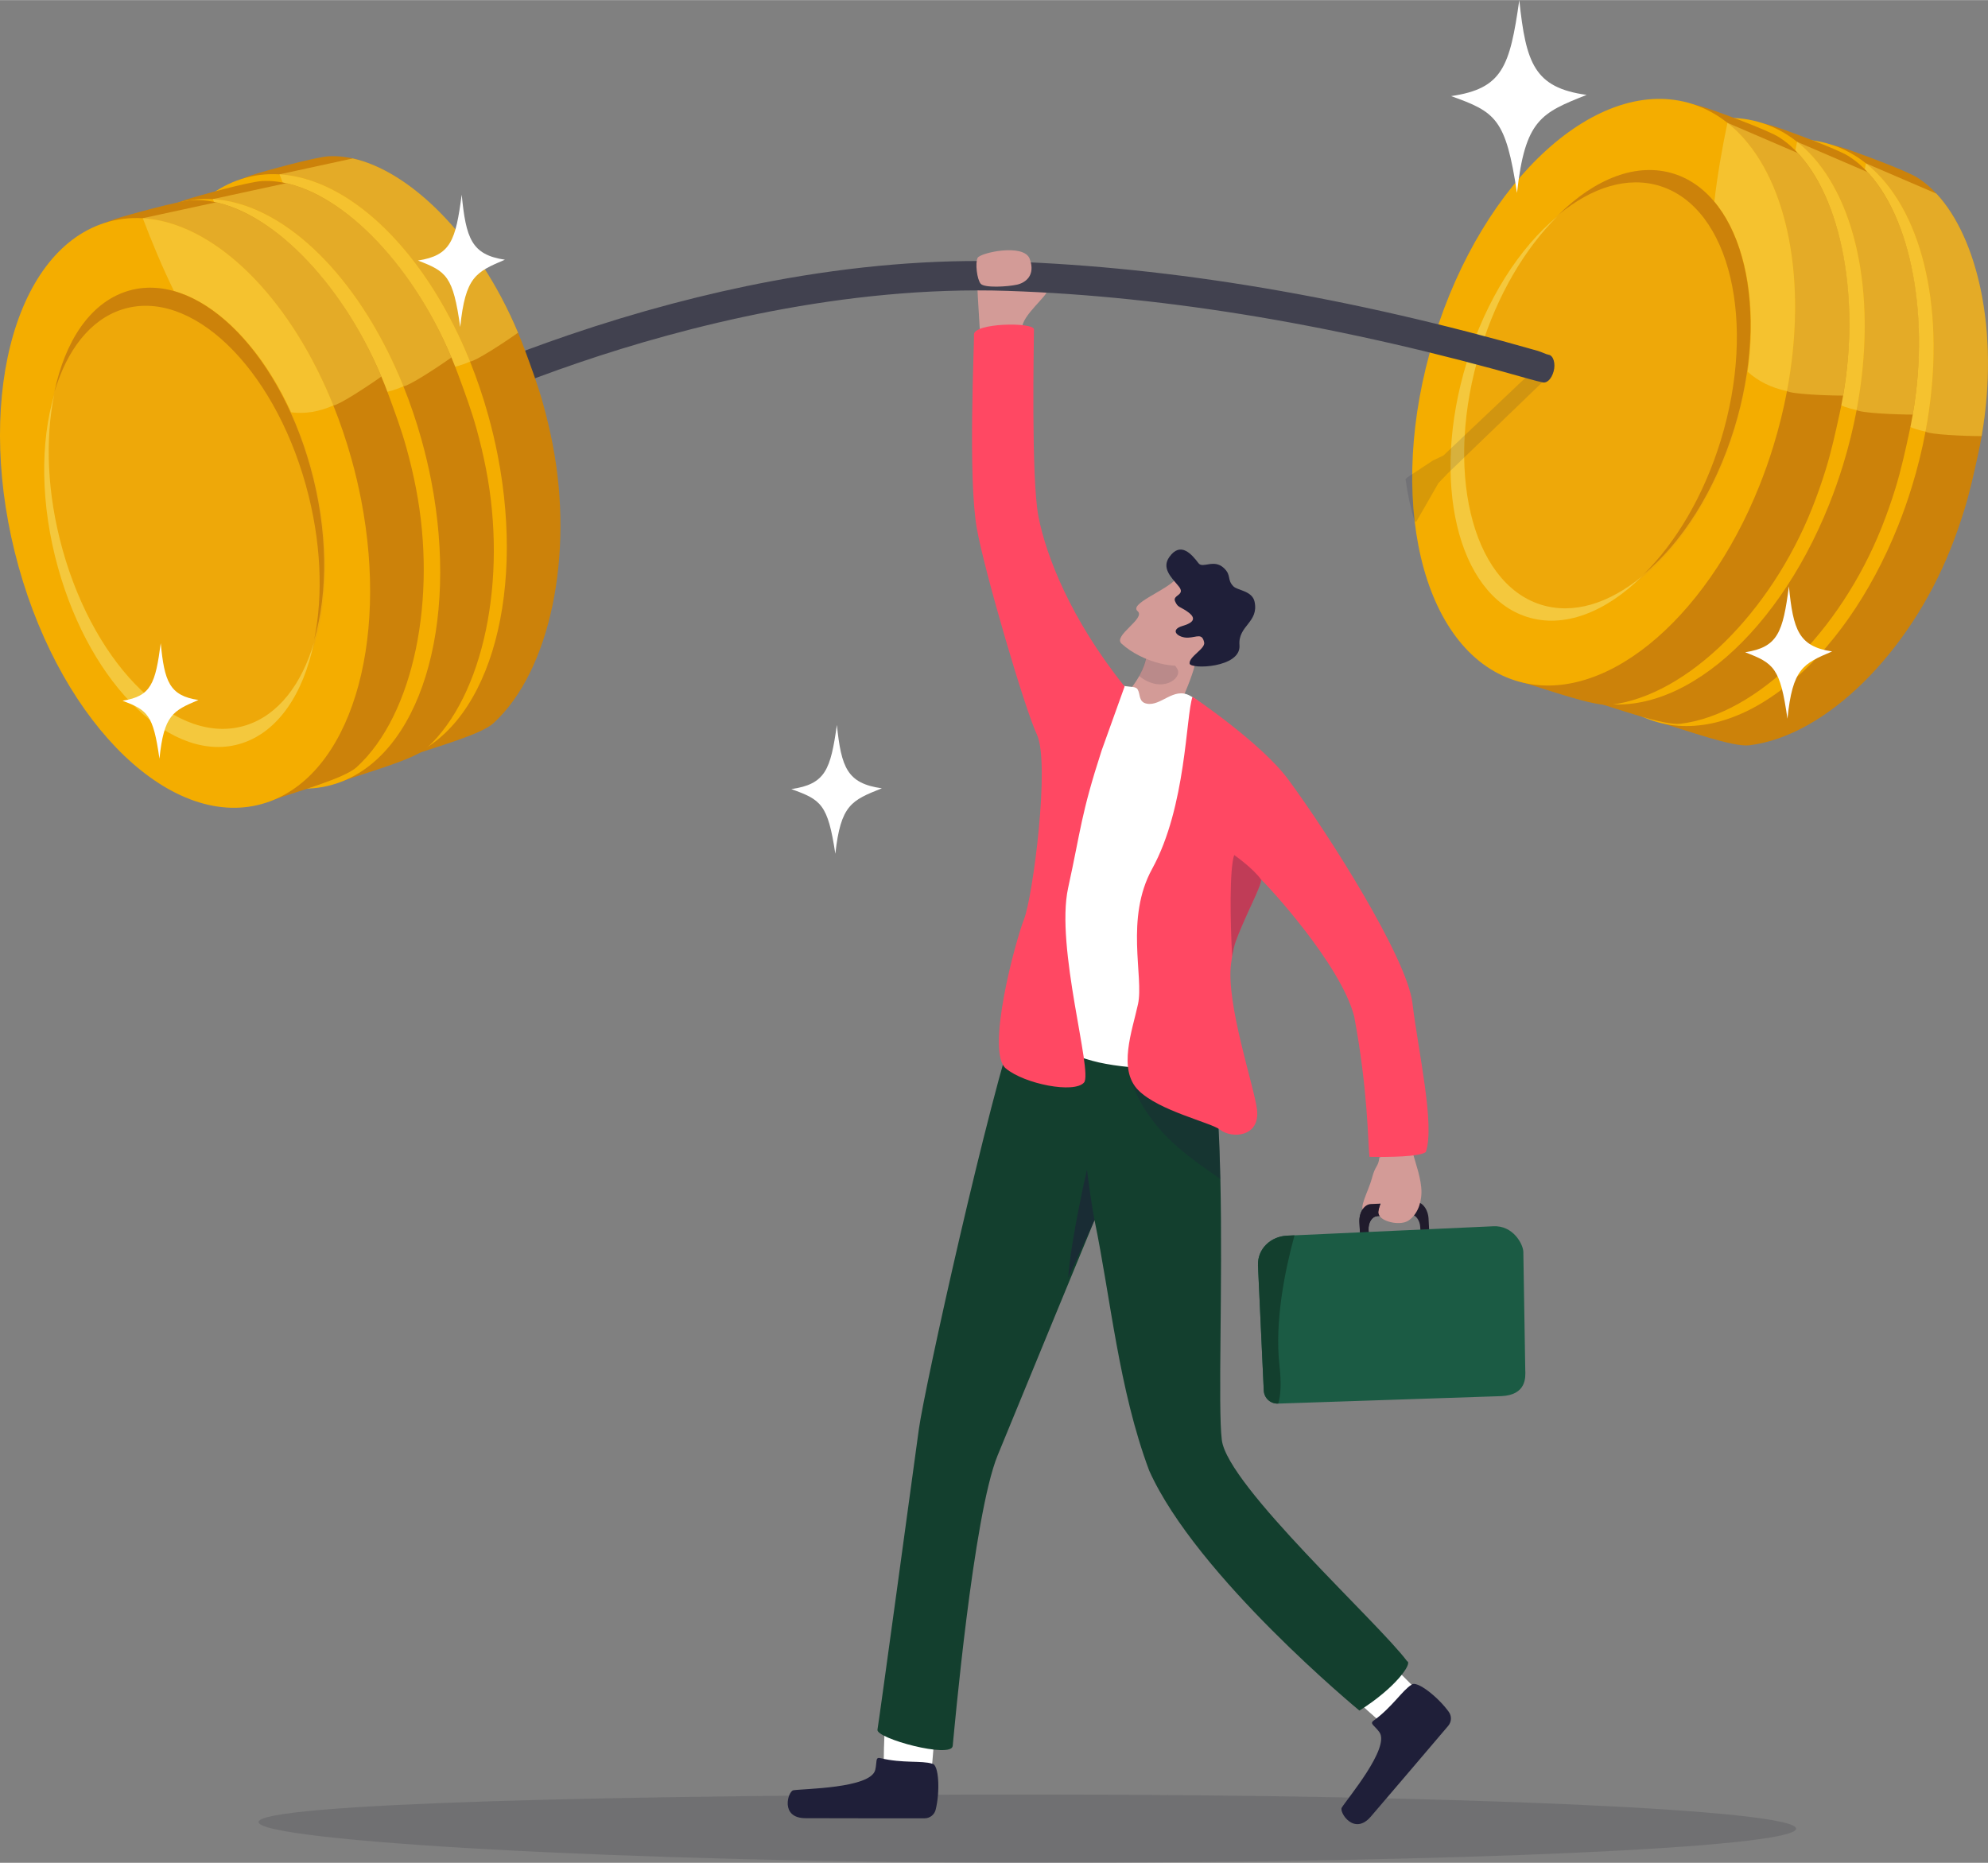 <?xml version="1.0" encoding="UTF-8"?>
<svg width="700px" height="656px" xmlns="http://www.w3.org/2000/svg" id="Layer_1" data-name="Layer 1" viewBox="0 0 1514.25 1418.89">
  <rect x="0" y="0" width="1514.25" height="1418.89" fill="#808080" stroke="none"/>
  <path d="M196.94,1387.88c0,14.35,276.31,31.02,594.69,31.02,318.37,0,576.47-11.63,576.47-25.99,0-14.35-258.09-25.99-576.47-25.99s-594.69,6.61-594.69,20.96Z" style="fill: #32323f; isolation: isolate; opacity: .2;"></path>
  <path d="M673.32,1345.47c-.75-14.67,2.01-51.64,2.01-51.64l38.83.37-4.64,55.48-26.43,16.5-9.77-20.71Z" style="fill: #fff;"></path>
  <path d="M670.56,1339.18c-4.06-.99-2.38,2.9-3.91,9.03-3.5,14.04-54.65,14.21-62.37,15.45-3.98.64-10.49,21.27,9.32,21.27,17.13,0,72,.2,90.75.08,3.92-.03,7.36-2.67,8.32-6.47,3.43-13.56,2.59-34.64-2.63-35.11-7.9-2.56-22.54-.14-39.48-4.26Z" style="fill: #1f1f39;"></path>
  <g>
    <path d="M1052.9,1312.53c-11.66-8.94-38.02-35-38.02-35l25.45-29.33,39.25,39.49-4.57,30.82-22.1-5.99Z" style="fill: #fff;"></path>
    <path d="M1046.33,1310.56c-3.39,2.45.66,3.69,4.34,8.84,8.42,11.77-24.59,50.83-28.66,57.51-2.1,3.45,9.4,21.78,22.24,6.69,11.1-13.05,46.82-54.7,58.88-69.05,2.52-3,2.73-7.33.46-10.53-8.1-11.4-24.7-24.43-28.44-20.75-7.07,4.35-14.72,17.08-28.83,27.3Z" style="fill: #1f1f39;"></path>
  </g>
  <path d="M1035.44,1302.95s-123.93-102.13-160.08-182.73c-23.25-62.03-29.43-131.89-41.67-190.87,0,0-55.22,133.73-73.84,179.32-18.62,45.58-33.15,211.43-34.18,221.23-1.03,9.81-58.55-5.68-57.31-12.39,1.24-6.71,27.11-196.45,31.49-228.63,4.38-32.18,53.77-254.39,75.68-316.06l24.26,6.22s122.1,17.45,123.42,26.22c.65,4.32,1.23,8.88,1.77,13.63.02.15.04.31.06.46,2.55,22.83,3.88,50.17,4.51,78.73,1.86,82.11-1.97,174.34,1.12,198.85,4.38,34.85,119.19,138.92,141.11,168.42,4.38,1.34-8.57,20.18-36.33,37.61Z" style="fill: #133f2e;"></path>
  <g>
    <path d="M855.4,562.61l33.88-1.28c3.86-14.5,20.81-46.48,21.7-60.09.99-14.93-.48-14.47-.48-14.47l-25.19,7.84-11.85,3.69s-.19,6.1-4.99,15.25c-3.36,6.4-8.97,14.3-18.34,22.65-7.02,6.25,5.27,26.4,5.27,26.4Z" style="fill: #d39b97;"></path>
    <path d="M873.47,498.3s-.94,7.48-5.74,16.63c17.47,13.8,32.77,1.62,29.17-5.18-2.25-4.25-11.58-15.14-11.58-15.14l-11.85,3.69Z" style="fill: #1f1f39; opacity: .14;"></path>
    <g>
      <path d="M894.92,441.83c-8.95,8.82-34.84,18.16-28.4,23.65,6.44,5.49-18.93,18.61-12.29,24.69,16.08,14.75,44.11,20.62,53.12,14.48,9-6.14,27.01-29.44,27.01-29.44l-39.43-33.39Z" style="fill: #d39b97;"></path>
      <path d="M904.13,465.58c-5.74-3.87-6.96-2.77-9.1-7.68s8.51-4.52,2.66-11.5c-5.85-6.98-12.98-13.82-6.99-22.23,8.67-12.17,17.16-1.82,22.22,4.79,3.26,4.26,11.67-3.54,19.3,3.66,5.99,5.64,2.13,8.66,7.25,13.93,3.09,3.18,14.39,3.29,16.16,11.82,3.28,15.82-12.74,18.07-11.53,32.99,1.41,17.41-37.51,18.56-37.98,13.99-.54-5.34,12.12-11.26,11.08-16.09-1.57-7.28-5.43-3.93-12.26-3.61-7.3.33-14.94-5.83-3.86-9.06s8.24-7.5,3.04-11Z" style="fill: #1f1f39;"></path>
    </g>
  </g>
  <path d="M813.6,973.27c11.56-25.39,20.09-43.92,20.09-43.92-3.33-17.73-5.75-38.52-5.75-38.52,0,0-12.06,52.13-14.34,82.44Z" style="fill: #1f1f39; opacity: .57;"></path>
  <g>
    <path d="M1088.13,928.32l1.06,20.5c0,.1-.07.18-.17.19l-6.29.33c-.1,0-.18-.07-.19-.17l-.75-14.44c-.29-5.53-3.67-9.84-7.57-9.64l-25.26,1.31c-3.9.2-6.82,4.85-6.53,10.37l.75,14.44c0,.1-.07.18-.17.19l-6.29.33c-.1,0-.18-.07-.19-.17l-1.06-20.5c-.38-7.39,3.53-13.6,8.74-13.87l33.79-1.75c5.21-.27,9.74,5.51,10.13,12.89Z" style="fill: #201b2c;"></path>
    <path d="M1050.82,881.46c-.07.02-.13.08-.14.16-.93,7.58-3.01,5.6-5.61,15.53-2.61,9.99-10.88,23.95-5.72,25.43,5.17,1.48,9.06-4.57,11.56-5.81,2.5-1.24-3.16,4.68-.04,9.45,3.11,4.77,16.08,7.36,21.9,3.5,5.82-3.86,9.8-11.58,9.95-21.52.15-9.94-4.87-23.35-5.91-27.69-1-4.16-24.08.56-25.98.96Z" style="fill: #d39b97;"></path>
    <path d="M1051.03,916.83c.12,0,.21.11.18.22l-2.25,9.26h0c-3.9.2-6.82,4.85-6.54,10.37l.75,14.44c0,.1-.07.18-.17.19l-6.28.32c-.1,0-.18-.07-.19-.17l-1.07-20.5c-.38-7.38,3.53-13.6,8.74-13.87l6.82-.28Z" style="fill: #201b2c;"></path>
    <g>
      <path d="M958.21,964.03l4.4,95.15c.27,5.75,5.14,10.19,10.89,9.93h.13s169.99-5.69,169.99-5.69c19.17-.89,18.42-14.42,18.16-20.06l-1.47-90.04c-.26-5.65-7.77-20.2-23.1-19.28l-151.18,6.9-5.67.25c-12.49.58-22.74,10.07-22.15,22.85Z" style="fill: #1b5b44;"></path>
      <path d="M958.21,964.03l4.4,95.15c.27,5.75,5.14,10.19,10.89,9.93h0c.08,0,.14-.05.17-.13,1.68-5.73,2.5-14.67.92-28.61-3.82-33.82,4.12-72.71,11.38-99.21.03-.12-.06-.23-.18-.22l-5.43.24c-12.49.58-22.74,10.07-22.15,22.85Z" style="fill: #133f2e;"></path>
    </g>
  </g>
  <path d="M778.02,279.53c.07-.02,1.45-16.18.54-29.22-.7-9.98,20.47-25.59,19.2-29.72-1.58-5.14-17.02-5.95-19.42-4.54-2.41,1.41.64-12.25-2.75-16.82-4.87-6.56-24.34-6.77-28.36,0-3.57,6.01-2.94,16.79-2.42,26.72.52,9.92,1.89,31.79,2.74,42.8.33,4.27,28.61,11.31,30.47,10.79Z" style="fill: #d39b97;"></path>
  <path d="M929.55,898.08c-18.02-13.1-56.58-35.57-69.01-78.64l64.44-.54c.02.15.04.31.06.46,2.55,22.83,3.88,50.17,4.51,78.73Z" style="fill: #1f1f39; opacity: .28;"></path>
  <path d="M906.16,529.76c-12.25-6.57-21.81,8.2-32.54,6.2-6.51-1.21-4.87-6.95-7.04-10.83-1.34-2.38-5.17-1.81-10.37-2.67-13.64-2.26-80.69,261.12-80.69,261.12,0,0,34.43,19.64,61.63,25.68,27.2,6.05,72.9,6.86,74.2-2.85,1.3-9.71,16.66-256.71,16.66-256.71,0,0-9.6-13.39-21.85-19.95Z" style="fill: #fff;"></path>
  <path d="M1086.04,877.44s-.04.07-.07.1c-4.99,3.61-27.99,3.86-42.7,3.59-.09,0-.16-.06-.17-.15-1.25-11.39-1.07-50.48-11.64-106.91-10.33-39.61-65.63-99.32-70.74-104.1,0,.06,0,.12,0,.2-.05.56-.18,1.26-.43,2.08v.06c-.06.18-.11.37-.18.56v.05s-.02.02-.02.02c-.09.27-.18.55-.29.85-.13.38-.28.79-.44,1.22-.77,2.07-1.84,4.58-3.1,7.41-.25.55-.51,1.13-.77,1.71-3.03,6.7-6.91,14.91-10.42,23.27-.33.81-.67,1.61-1,2.42-.5,1.21-.98,2.42-1.45,3.63-.48,1.21-.94,2.41-1.37,3.61-.02.06-.04.11-.06.17-1,2.74-1.88,6.56-2.66,11.16-.29,1.68-.55,3.46-.81,5.34-4.18,30.36,17.89,94.6,19.76,111.58,2.32,20.96-19.4,22.02-27.96,15.26-7.04-5.56-46.87-14.41-62.52-30.23-15.66-15.82-4.63-45.09-.18-65.55,4.52-20.71-10.05-65.24,10.78-103.07,26.08-47.38,25.59-116.7,30.75-131.07,0,0,52.21,35.03,72.91,63.06,31.16,42.2,90.46,135.85,94.58,170.32,4.41,36.77,17.28,92.83,10.21,113.43Z" style="fill: #ff4863;"></path>
  <path d="M960.72,670.16l-.61,2.7v.05s-.02.02-.02.02c-.09.27-.18.55-.29.85-.13.38-.28.79-.44,1.22-.77,2.07-1.84,4.58-3.1,7.41-.25.55-.51,1.13-.77,1.71-3.03,6.7-6.91,14.91-10.42,23.27-.33.81-.67,1.61-1,2.42-.5,1.21-.98,2.42-1.45,3.63-.48,1.21-.95,2.41-1.38,3.61-.02.06-.04.11-.05.17-1,2.74-1.88,6.56-2.66,11.16-1.51-26-2.08-66.85,1.55-77.15,0,0,14.74,10.3,20.66,18.94Z" style="fill: #1f1f39; opacity: .28;"></path>
  <path d="M856.6,522.87c-41.44-51.73-59.79-99.83-65.56-129.18-5.77-29.35-3.49-133.08-3.49-142.84,0-5.71-46.34-5.08-45.71,4.13.42,6.13-4.76,108.24,2.22,147.6,5.79,32.65,36.54,137.55,45.71,156.8,10.25,21.54-3.05,123.58-9.73,140.6-6.68,17.03-29.35,100.94-13.94,113.79,14.3,11.93,52.17,19.32,59.6,10.76,6.89-7.94-21.99-103.2-12.1-148.31,9.89-45.11,9.63-55.59,25.51-104.64" style="fill: #ff4863;"></path>
  <path d="M777.63,225.31c5.48-9.52,1.55-6.83,2.3-12.54.53-4.02,2.57-5.38,6.98-1.8,4.21,3.41,3.76,5.74,3.17,8.15-.76,3.15-3.02,7.67-3.02,7.67l-9.44-1.48Z" style="fill: #d39b97;"></path>
  <path d="M602.74,601.02c26.13-3.82,29.86-14.81,34.71-48.86,3.39,32.31,7.71,44.56,34.27,48.25-23.17,9.21-31.32,12.56-35.45,49.9-5.71-37.82-10.8-41.17-33.53-49.29Z" style="fill: #fff;"></path>
  <g>
    <g>
      <g>
        <path d="M1265.48,550.67c19.13,5.52,54.46,18.52,67,16.98,58.66-7.21,121.71-70.64,153.15-149.35,3.86-9.66,7.39-19.64,10.56-29.93,4.36-14.15,7.43-28.33,10.45-42.12,1.03-4.71,1.95-9.42,2.76-14.11,13.88-80.17-3.43-157.47-39.68-189.88-3-2.69-6.13-5.07-9.39-7.11-8.79-5.52-47.11-19.59-56.84-22.7-71.36-22.79-149.07,65.99-186.39,187.25-37.32,121.26-13.2,233.22,48.39,250.99Z" style="fill: #cc820a;"></path>
        <path d="M1421.29,124.34s40.65,201.34,45.36,204.35c3.54,2.26,29.45,3.43,42.74,3.44,13.88-80.17-3.32-151.39-34.43-184.72l-53.67-23.07Z" style="fill: #f4c83d; opacity: .58;"></path>
        <path d="M1197.81,288.28c-37.32,121.26-9.73,238.04,61.63,260.83,65.3,20.86,144.62-44.23,186.22-148.36,3.86-9.65,7.39-19.64,10.56-29.93,4.35-14.15,7.83-28.24,10.44-42.12,15.6-82.64,1.08-158.09-36.48-196.34-2.83-2.88-5.79-5.56-8.88-8.01-8.05-6.38-16.97-11.25-26.71-14.36-71.36-22.79-159.45,57.04-196.77,178.29Z" style="fill: #f4ad00;"></path>
        <path d="M1421.29,124.34c-3.9,18.69-7.61,39.32-9.97,60.1,23.21,27.58,32.86,75.85,25.34,129.51,7.89,7.11,17.76,12.21,29.98,14.74,15.6-82.64,1.08-158.09-36.48-196.34-2.83-2.88-5.79-5.56-8.88-8.01Z" style="fill: #f4c83d; opacity: .78;"></path>
        <ellipse cx="1330.09" cy="327.48" rx="171.85" ry="101.45" transform="translate(632.52 1506.37) rotate(-73.22)" style="fill: #d39333; opacity: .19;"></ellipse>
        <path d="M1292.85,194.19c25.12-20.78,52.63-29.52,77.43-21.6,53.07,16.95,73.59,103.79,45.83,193.97-12.97,42.14-34.19,77.56-58.53,101.6,28.62-23.67,54.12-62.96,68.9-111,27.75-90.18,7.23-177.02-45.83-193.97-28.27-9.03-60.06,3.6-87.81,31Z" style="fill: #cc820a;"></path>
        <path d="M1222.74,306.73c-27.75,90.18-7.24,177.02,45.83,193.97,28.27,9.03,60.06-3.6,87.81-31-25.12,20.78-52.63,29.52-77.43,21.6-53.07-16.95-73.58-103.79-45.83-193.97,12.97-42.15,34.19-77.56,58.53-101.6-28.62,23.67-54.12,62.96-68.9,111Z" style="fill: #f4c83d;"></path>
        <g>
          <g>
            <path d="M1262.13,358.22c-3.77,13.06-5.14,25.83-4.1,38.3,1.03,12.49,4.58,23.7,10.66,33.6,6.07,9.92,14.43,17.63,25.09,23.15,12.77,6.61,24.47,8.06,35.1,4.28,7.56-2.73,14.57-7.99,21.04-15.76,6.46-7.76,11.01-16.21,13.64-25.33,1.53-5.3,1.74-10.41.62-15.34-1.12-4.91-3.39-8.26-6.8-10.02-2.77-1.43-5.53-1.18-8.3.78-2.77,1.96-5.65,5.48-8.68,10.57-3.63,6.03-7.07,10.83-10.31,14.47-3.25,3.62-7.03,6.03-11.37,7.23-4.34,1.21-9.34.34-14.98-2.6-7.77-4.02-13.21-10.31-16.33-18.85-3.12-8.55-3.37-17.33-.77-26.37,2.07-7.16,5.05-12.32,8.96-15.41,3.92-3.11,8.28-4.77,13.11-4.97,4.83-.2,11.1.16,18.8,1.1,10.35,1.19,19.36.97,27.03-.65,7.66-1.61,14.55-5.66,20.66-12.14,6.1-6.49,10.95-15.95,14.55-28.42,3.43-11.88,4.53-23.43,3.3-34.67-1.23-11.24-4.8-21.22-10.73-30.01-5.93-8.76-13.87-15.71-23.82-20.87-7.95-4.11-15.29-6.02-22.04-5.73-6.75.29-12.81,2.16-18.22,5.63-5.4,3.46-9.85,7.73-13.34,12.81-3.49,5.07-6.07,10.46-7.71,16.15-1.5,5.2-1.74,10.45-.74,15.77,1.01,5.32,3.15,8.83,6.46,10.53,3.01,1.55,5.63,1.49,7.93-.21,2.28-1.69,5.16-4.91,8.62-9.66,4.71-6.93,9.36-11.81,13.97-14.69,4.61-2.85,10.57-2.39,17.87,1.39,6.77,3.51,11.51,8.81,14.23,15.91,2.71,7.1,3.07,14.15,1.07,21.1-1.25,4.32-3.03,7.69-5.35,10.09-2.32,2.42-5.04,4.1-8.17,5.08-3.13.98-6.13,1.46-9.04,1.41-2.89-.04-7.62-.33-14.15-.89-8.12-.93-15.64-1.21-22.54-.84-6.91.39-13.14,1.94-18.72,4.7-5.56,2.75-10.59,7.28-15.08,13.59-4.48,6.32-8.3,14.92-11.44,25.81Z" style="fill: #cc820a;"></path>
            <path d="M1280.47,476.45l13.83,7.16c2.41,1.25,5.31-1,6.47-5.02l77.2-267.58c1.16-4.02.14-8.3-2.27-9.55l-13.83-7.16c-2.41-1.25-5.31,1-6.47,5.02l-77.2,267.58c-1.16,4.05-.14,8.33,2.27,9.55Z" style="fill: #cc820a;"></path>
          </g>
          <g>
            <path d="M1270.27,350.36c-3.77,13.06-5.14,25.83-4.1,38.3,1.03,12.49,4.58,23.7,10.66,33.6,6.07,9.92,14.43,17.63,25.09,23.15,12.77,6.61,24.47,8.06,35.1,4.28,7.56-2.73,14.57-7.99,21.04-15.76,6.46-7.76,11.01-16.21,13.64-25.33,1.53-5.3,1.74-10.41.62-15.34-1.12-4.91-3.39-8.26-6.8-10.02-2.77-1.43-5.53-1.18-8.3.78-2.77,1.96-5.65,5.48-8.68,10.57-3.63,6.03-7.07,10.83-10.31,14.47-3.25,3.62-7.03,6.03-11.37,7.23-4.34,1.21-9.34.34-14.98-2.6-7.77-4.02-13.21-10.31-16.33-18.85-3.12-8.55-3.37-17.33-.77-26.37,2.07-7.16,5.05-12.32,8.96-15.41,3.92-3.11,8.28-4.77,13.11-4.97,4.83-.2,11.1.16,18.8,1.1,10.35,1.19,19.36.97,27.03-.65,7.66-1.61,14.55-5.66,20.66-12.14,6.1-6.49,10.95-15.95,14.55-28.42,3.43-11.88,4.53-23.43,3.3-34.67-1.23-11.24-4.8-21.22-10.73-30.01-5.93-8.76-13.87-15.71-23.82-20.87-7.95-4.11-15.29-6.02-22.04-5.73-6.75.29-12.81,2.16-18.22,5.63-5.4,3.46-9.85,7.73-13.34,12.81-3.49,5.07-6.07,10.46-7.71,16.15-1.5,5.2-1.74,10.45-.74,15.77,1.01,5.32,3.15,8.83,6.46,10.53,3.01,1.55,5.63,1.49,7.93-.21,2.28-1.69,5.16-4.91,8.62-9.66,4.71-6.93,9.36-11.81,13.97-14.69,4.61-2.85,10.57-2.39,17.87,1.39,6.77,3.51,11.51,8.81,14.23,15.91,2.71,7.1,3.07,14.15,1.07,21.1-1.25,4.32-3.03,7.69-5.35,10.09-2.32,2.42-5.04,4.1-8.17,5.08-3.13.98-6.13,1.46-9.04,1.41-2.89-.04-7.62-.33-14.15-.89-8.12-.93-15.64-1.21-22.54-.84-6.91.39-13.14,1.94-18.72,4.7-5.56,2.75-10.59,7.28-15.08,13.59-4.48,6.32-8.3,14.92-11.44,25.81Z" style="fill: #f4c83d;"></path>
            <path d="M1288.6,468.59l13.83,7.16c2.41,1.25,5.31-1,6.47-5.02l77.2-267.58c1.16-4.02.14-8.3-2.27-9.55l-13.83-7.16c-2.41-1.25-5.31,1-6.47,5.02l-77.2,267.58c-1.16,4.05-.14,8.33,2.27,9.55Z" style="fill: #f4c83d;"></path>
          </g>
        </g>
      </g>
      <g>
        <path d="M1213.01,534.26c19.13,5.52,54.46,18.52,67,16.98,58.66-7.21,121.71-70.64,153.15-149.35,3.86-9.66,7.39-19.64,10.56-29.93,4.36-14.15,7.43-28.33,10.45-42.12,1.03-4.71,1.95-9.42,2.76-14.11,13.88-80.17-3.43-157.47-39.68-189.88-3-2.69-6.13-5.07-9.39-7.11-8.79-5.52-47.11-19.59-56.84-22.7-71.36-22.79-149.07,65.99-186.39,187.25-37.32,121.26-13.2,233.22,48.39,250.99Z" style="fill: #cc820a;"></path>
        <path d="M1368.82,107.93s40.65,201.34,45.36,204.35c3.54,2.26,29.45,3.43,42.74,3.44,13.88-80.17-3.32-151.39-34.43-184.72l-53.67-23.07Z" style="fill: #f4c83d; opacity: .58;"></path>
        <path d="M1145.34,271.87c-37.32,121.26-9.73,238.04,61.63,260.83,65.3,20.86,144.62-44.23,186.22-148.36,3.86-9.65,7.39-19.64,10.56-29.93,4.35-14.15,7.83-28.24,10.44-42.12,15.6-82.64,1.08-158.09-36.48-196.34-2.83-2.88-5.79-5.56-8.88-8.01-8.05-6.38-16.97-11.25-26.71-14.36-71.36-22.79-159.45,57.04-196.77,178.29Z" style="fill: #f4ad00;"></path>
        <path d="M1368.82,107.93c-3.9,18.69-7.61,39.32-9.97,60.1,23.21,27.58,32.86,75.85,25.34,129.51,7.89,7.11,17.76,12.21,29.98,14.74,15.6-82.64,1.08-158.09-36.48-196.34-2.83-2.88-5.79-5.56-8.88-8.01Z" style="fill: #f4c83d; opacity: .78;"></path>
        <ellipse cx="1277.62" cy="311.07" rx="171.85" ry="101.45" transform="translate(610.91 1444.46) rotate(-73.22)" style="fill: #d39333; opacity: .19;"></ellipse>
        <path d="M1240.38,177.78c25.12-20.78,52.63-29.52,77.43-21.6,53.07,16.95,73.59,103.79,45.83,193.97-12.97,42.14-34.19,77.56-58.53,101.6,28.62-23.67,54.12-62.96,68.9-111,27.75-90.18,7.23-177.02-45.83-193.97-28.27-9.03-60.06,3.6-87.81,31Z" style="fill: #cc820a;"></path>
        <path d="M1170.27,290.32c-27.75,90.18-7.24,177.02,45.83,193.97,28.27,9.03,60.06-3.6,87.81-31-25.12,20.78-52.63,29.52-77.43,21.6-53.07-16.95-73.58-103.79-45.83-193.97,12.97-42.15,34.19-77.56,58.53-101.6-28.62,23.67-54.12,62.96-68.9,111Z" style="fill: #f4c83d;"></path>
        <g>
          <g>
            <path d="M1209.66,341.81c-3.77,13.06-5.14,25.83-4.1,38.3,1.03,12.49,4.58,23.7,10.66,33.6,6.07,9.92,14.43,17.63,25.09,23.15,12.77,6.61,24.47,8.06,35.1,4.28,7.56-2.73,14.57-7.99,21.04-15.76,6.46-7.76,11.01-16.21,13.64-25.33,1.54-5.3,1.74-10.41.62-15.34-1.12-4.91-3.39-8.26-6.8-10.02-2.77-1.43-5.53-1.18-8.3.78-2.77,1.96-5.65,5.48-8.68,10.57-3.63,6.03-7.07,10.83-10.31,14.47-3.25,3.62-7.03,6.03-11.37,7.23-4.34,1.21-9.34.34-14.98-2.6-7.77-4.02-13.21-10.31-16.33-18.85-3.12-8.55-3.37-17.33-.77-26.37,2.07-7.16,5.05-12.32,8.96-15.41,3.92-3.11,8.28-4.77,13.11-4.97,4.83-.2,11.1.16,18.8,1.1,10.35,1.19,19.36.97,27.03-.65,7.66-1.61,14.55-5.66,20.66-12.14,6.1-6.49,10.95-15.95,14.55-28.42,3.43-11.88,4.53-23.43,3.3-34.67-1.23-11.24-4.8-21.22-10.73-30.01-5.93-8.76-13.87-15.71-23.82-20.87-7.95-4.11-15.29-6.02-22.04-5.73-6.75.29-12.81,2.16-18.22,5.63-5.4,3.46-9.85,7.73-13.34,12.81-3.49,5.07-6.07,10.46-7.71,16.15-1.5,5.2-1.74,10.45-.74,15.77,1.01,5.32,3.15,8.83,6.46,10.53,3.01,1.55,5.63,1.49,7.93-.21,2.28-1.69,5.16-4.91,8.62-9.66,4.71-6.93,9.36-11.81,13.97-14.69,4.61-2.85,10.57-2.39,17.87,1.39,6.77,3.51,11.51,8.81,14.23,15.91,2.71,7.1,3.07,14.15,1.07,21.1-1.25,4.32-3.03,7.69-5.35,10.09-2.32,2.42-5.04,4.1-8.17,5.08-3.13.98-6.13,1.46-9.04,1.41-2.89-.04-7.62-.33-14.15-.89-8.12-.93-15.64-1.21-22.54-.84-6.91.39-13.14,1.94-18.72,4.7-5.56,2.75-10.59,7.28-15.08,13.59-4.48,6.32-8.3,14.92-11.44,25.81Z" style="fill: #cc820a;"></path>
            <path d="M1228,460.04l13.83,7.16c2.41,1.25,5.31-1,6.47-5.02l77.2-267.58c1.16-4.02.14-8.3-2.27-9.55l-13.83-7.16c-2.41-1.25-5.31,1-6.47,5.02l-77.2,267.58c-1.16,4.05-.14,8.33,2.27,9.55Z" style="fill: #cc820a;"></path>
          </g>
          <g>
            <path d="M1217.8,333.95c-3.77,13.06-5.14,25.83-4.1,38.3,1.03,12.49,4.58,23.7,10.66,33.6,6.07,9.92,14.43,17.63,25.09,23.15,12.77,6.61,24.47,8.06,35.1,4.28,7.56-2.73,14.57-7.99,21.04-15.76,6.46-7.76,11.01-16.21,13.64-25.33,1.54-5.3,1.74-10.41.62-15.34-1.12-4.91-3.39-8.26-6.8-10.02-2.77-1.43-5.53-1.18-8.3.78s-5.65,5.48-8.68,10.57c-3.63,6.03-7.07,10.83-10.31,14.47-3.25,3.62-7.03,6.03-11.37,7.23-4.34,1.21-9.34.34-14.98-2.6-7.77-4.02-13.21-10.31-16.33-18.85-3.12-8.55-3.37-17.33-.77-26.37,2.07-7.16,5.05-12.32,8.96-15.41,3.92-3.11,8.28-4.77,13.11-4.97,4.83-.2,11.1.16,18.8,1.1,10.35,1.19,19.36.97,27.03-.65,7.66-1.61,14.55-5.66,20.66-12.14,6.1-6.49,10.95-15.95,14.55-28.42,3.43-11.88,4.53-23.43,3.3-34.67-1.23-11.24-4.8-21.22-10.73-30.01-5.93-8.76-13.87-15.71-23.82-20.87-7.95-4.11-15.29-6.02-22.04-5.73-6.75.29-12.81,2.16-18.22,5.63-5.4,3.46-9.85,7.73-13.34,12.81-3.49,5.07-6.07,10.46-7.71,16.15-1.5,5.2-1.74,10.45-.74,15.77,1.01,5.32,3.15,8.83,6.46,10.53,3.01,1.55,5.63,1.49,7.93-.21,2.28-1.69,5.16-4.91,8.62-9.66,4.71-6.93,9.36-11.81,13.97-14.69,4.61-2.85,10.57-2.39,17.87,1.39,6.77,3.51,11.51,8.81,14.23,15.91,2.71,7.1,3.07,14.15,1.07,21.1-1.25,4.32-3.03,7.69-5.35,10.09-2.32,2.42-5.04,4.1-8.17,5.08-3.13.98-6.13,1.46-9.04,1.41-2.89-.04-7.62-.33-14.15-.89-8.12-.93-15.64-1.21-22.54-.84-6.91.39-13.14,1.94-18.72,4.7-5.56,2.75-10.59,7.28-15.08,13.59-4.48,6.32-8.3,14.92-11.44,25.81Z" style="fill: #f4c83d;"></path>
            <path d="M1236.13,452.19l13.83,7.16c2.41,1.25,5.31-1,6.47-5.02l77.2-267.58c1.16-4.02.14-8.3-2.27-9.55l-13.83-7.16c-2.41-1.25-5.31,1-6.47,5.02l-77.2,267.58c-1.16,4.05-.14,8.33,2.27,9.55Z" style="fill: #f4c83d;"></path>
          </g>
        </g>
      </g>
      <g>
        <path d="M1159.97,519.8c19.13,5.52,54.46,18.52,67,16.98,58.66-7.21,121.71-70.64,153.15-149.35,3.86-9.66,7.39-19.64,10.56-29.93,4.36-14.15,7.43-28.33,10.45-42.12,1.03-4.71,1.95-9.42,2.76-14.11,13.88-80.17-3.43-157.47-39.68-189.88-3-2.69-6.13-5.07-9.39-7.11-8.79-5.52-47.11-19.59-56.84-22.7-71.36-22.79-149.07,65.99-186.39,187.25-37.32,121.26-13.2,233.22,48.39,250.99Z" style="fill: #cc820a;"></path>
        <path d="M1315.78,93.47s40.65,201.34,45.36,204.35c3.54,2.26,29.45,3.43,42.74,3.44,13.88-80.17-3.32-151.39-34.43-184.72l-53.67-23.07Z" style="fill: #f4c83d; opacity: .58;"></path>
        <path d="M1092.3,257.41c-37.32,121.26-9.73,238.04,61.63,260.83,65.3,20.86,144.62-44.23,186.22-148.36,3.86-9.65,7.39-19.64,10.56-29.93,4.35-14.15,7.83-28.24,10.44-42.12,15.6-82.64,1.08-158.09-36.48-196.34-2.83-2.88-5.79-5.56-8.88-8.01-8.05-6.38-16.97-11.25-26.71-14.36-71.36-22.79-159.45,57.04-196.77,178.29Z" style="fill: #f4ad00;"></path>
        <path d="M1315.78,93.47c-3.9,18.69-7.61,39.32-9.97,60.1,23.21,27.58,32.86,75.85,25.35,129.51,7.89,7.11,17.76,12.21,29.98,14.74,15.6-82.64,1.08-158.09-36.48-196.34-2.83-2.88-5.79-5.56-8.88-8.01Z" style="fill: #f4c83d; opacity: .78;"></path>
        <ellipse cx="1224.58" cy="296.6" rx="171.85" ry="101.45" transform="translate(587.04 1383.39) rotate(-73.22)" style="fill: #d39333; opacity: .19;"></ellipse>
        <path d="M1187.34,163.32c25.12-20.78,52.63-29.52,77.43-21.6,53.07,16.95,73.59,103.79,45.83,193.97-12.97,42.14-34.19,77.56-58.53,101.6,28.62-23.67,54.12-62.96,68.9-111,27.75-90.18,7.23-177.02-45.83-193.97-28.27-9.03-60.06,3.6-87.81,31Z" style="fill: #cc820a;"></path>
        <path d="M1117.23,275.86c-27.75,90.18-7.24,177.02,45.83,193.97,28.27,9.03,60.06-3.6,87.81-31-25.12,20.78-52.63,29.52-77.43,21.6-53.07-16.95-73.58-103.79-45.83-193.97,12.97-42.15,34.19-77.56,58.53-101.6-28.62,23.67-54.12,62.96-68.9,111Z" style="fill: #f4c83d;"></path>
      </g>
    </g>
    <path d="M1070.62,364.95c1.49,11.42,3.81,22.13,6.91,31.94l1.14.61,16.98-29.59,7.36-7.68,77.14-74.31-5.34-10.45-75.44,71.49-7.94,3.76-19.9,13.13-.92,1.11Z" style="fill: #1f1f39; opacity: .14;"></path>
    <path d="M290.18,338.28c1.87.04,3.77-.39,5.54-1.34.57-.31,58.55-31.31,145.47-60.89,79.95-27.2,201.49-58.73,326.44-54.55,122.38,4.12,256.12,26.72,397.53,67.2,2.71.78,8.29,2.24,10.15,2.56,2.92.51,6.4-2.45,8.07-8.4,1.67-5.95-.19-12.19-3.79-12.71-1.84-.27-5.61-2.2-8.27-2.97-143.16-40.98-278.73-63.88-402.93-68.05-56.84-1.92-117.59,3.12-180.64,14.95-50.32,9.44-102.2,23.21-154.21,40.93-88.57,30.18-146.03,60.93-148.43,62.22-5.44,2.93-7.48,9.72-4.55,15.16,1.98,3.68,5.73,5.8,9.63,5.88Z" style="fill: #41414f;"></path>
    <g>
      <g>
        <path d="M312.33,575.8c18.46-6.55,54.05-16.33,63.42-24.89,43.82-40.05,61.41-129.14,45.21-212.49-1.98-10.23-4.41-20.54-7.29-30.89-3.96-14.23-8.99-27.75-13.84-40.9-1.66-4.49-3.41-8.92-5.24-13.28-31.22-74.36-86.26-128.22-132.88-133.96-3.87-.48-7.67-.63-11.4-.42-10.06.54-48.64,11.17-58.2,14.26-70.03,22.62-86.09,141.19-52.12,263.14,33.97,121.96,112.9,200.52,172.34,179.43Z" style="fill: #cc820a;"></path>
        <path d="M212.89,132.72s139.74,142.87,145.16,142.62c4.07-.19,25.73-14.28,36.54-21.99-31.22-74.36-82.94-123.26-125.88-132.74l-55.82,12.1Z" style="fill: #f4c83d; opacity: .58;"></path>
        <path d="M118.28,398.14c33.97,121.96,118.28,202.49,188.31,179.88,64.09-20.7,94.01-120.61,72.59-230.89-1.98-10.22-4.41-20.54-7.3-30.89-3.96-14.23-8.61-27.9-13.85-40.9-31.14-77.41-82.92-131.35-133.71-141.16-3.83-.74-7.65-1.23-11.46-1.46-9.93-.6-19.75.56-29.3,3.65-70.03,22.62-99.27,139.82-65.3,261.78Z" style="fill: #f4ad00;"></path>
        <path d="M212.88,132.72c6.74,17.72,14.66,36.94,23.76,55.49,33.47,9.32,66.9,43.62,89.23,92.37,10.17,1.29,20.9-.22,32.17-5.23-31.14-77.41-82.92-131.35-133.71-141.16-3.83-.74-7.65-1.23-11.46-1.46Z" style="fill: #f4c83d; opacity: .78;"></path>
        <path d="M151.64,384.32c25.41,91.23,88.48,151.47,140.86,134.55,52.39-16.92,74.25-104.59,48.84-195.82-25.41-91.23-88.48-151.47-140.86-134.55-52.39,16.92-74.25,104.59-48.84,195.82Z" style="fill: #d39333; opacity: .19;"></path>
        <path d="M145.59,265.11c9.38-31.78,27.1-55,51.44-62.86,52.08-16.82,114.78,43.07,140.04,133.77,11.81,42.39,13.35,84,6.32,118.03,10.7-36.2,10.58-83.51-2.88-131.82-25.26-90.7-87.96-150.59-140.04-133.77-27.74,8.96-46.88,37.88-54.88,76.66Z" style="fill: #cc820a;"></path>
        <path d="M148.31,398.91c25.26,90.7,87.96,150.59,140.04,133.77,27.74-8.96,46.88-37.88,54.88-76.66-9.38,31.78-27.1,55-51.44,62.86-52.08,16.82-114.78-43.07-140.04-133.77-11.81-42.39-13.35-84-6.32-118.03-10.7,36.2-10.58,83.51,2.88,131.82Z" style="fill: #f4c83d;"></path>
        <g>
          <g>
            <path d="M207.6,418.6c3.86,12.99,9.52,24.35,16.97,34.06,7.46,9.73,16.28,16.93,26.47,21.59,10.19,4.67,21.06,6.19,32.65,4.56,13.88-1.95,24.14-7.56,30.77-16.85,4.69-6.65,7.6-15.08,8.73-25.26,1.13-10.17.35-19.81-2.35-28.88-1.57-5.28-4.1-9.61-7.62-13.05-3.52-3.41-7.13-4.86-10.83-4.34-3.01.43-5.12,2.24-6.33,5.47-1.21,3.23-1.69,7.82-1.45,13.78.25,7.1,0,13.06-.7,17.95-.72,4.88-2.51,9.07-5.41,12.58-2.88,3.52-7.4,5.7-13.54,6.56-8.44,1.19-16.19-.85-23.25-6.1-7.06-5.25-11.93-12.37-14.6-21.36-2.11-7.12-2.42-13.12-.89-17.95,1.53-4.85,4.2-8.75,8.01-11.72,3.81-2.97,9.1-6.32,15.86-10.01,9.04-5.03,16.24-10.45,21.61-16.24,5.37-5.79,8.82-13.14,10.34-22.04,1.51-8.91.44-19.55-3.25-31.96-3.51-11.81-8.74-22-15.7-30.58-6.95-8.58-15.15-14.76-24.62-18.59-9.46-3.8-19.59-4.93-30.41-3.42-8.63,1.23-15.61,3.91-20.94,8.07-5.33,4.16-9.26,9.23-11.81,15.25-2.55,6-3.9,12.12-4.05,18.34-.15,6.22.62,12.17,2.3,17.83,1.54,5.17,4.12,9.66,7.76,13.47s7.24,5.47,10.83,4.96c3.27-.47,5.36-2.05,6.33-4.78.95-2.72,1.58-7.06,1.88-13,.15-8.47,1.34-15.21,3.56-20.27,2.23-5.04,7.32-8.12,15.25-9.24,7.36-1.04,14.02.6,19.99,4.89,5.97,4.3,9.99,9.91,12.05,16.83,1.28,4.29,1.62,8.12,1,11.45-.6,3.35-1.92,6.32-3.94,8.95-2.03,2.63-4.21,4.77-6.59,6.42-2.37,1.65-6.36,4.15-11.96,7.49-7.09,3.95-13.34,8.08-18.75,12.4-5.41,4.34-9.64,9.24-12.71,14.76-3.06,5.51-4.74,12.17-5.05,20-.29,7.83,1.17,17.16,4.39,27.99Z" style="fill: #cc820a;"></path>
            <path d="M285.16,505.72l15.03-2.11c2.62-.36,3.78-3.92,2.6-7.92l-79.14-266.13c-1.19-4-4.28-6.94-6.9-6.58l-15.03,2.11c-2.62.36-3.78,3.92-2.6,7.92l79.14,266.13c1.2,4.02,4.3,6.97,6.9,6.58Z" style="fill: #cc820a;"></path>
          </g>
          <g>
            <path d="M210.04,407.38c3.86,12.99,9.52,24.35,16.97,34.06,7.46,9.73,16.28,16.93,26.47,21.59,10.19,4.68,21.06,6.19,32.65,4.56,13.88-1.95,24.14-7.56,30.77-16.85,4.69-6.65,7.6-15.08,8.73-25.26,1.13-10.17.35-19.81-2.35-28.88-1.57-5.28-4.1-9.61-7.62-13.05-3.52-3.41-7.13-4.86-10.83-4.34-3.01.43-5.12,2.24-6.33,5.47-1.21,3.23-1.69,7.82-1.45,13.78.25,7.1,0,13.06-.7,17.95-.72,4.88-2.51,9.07-5.41,12.58-2.88,3.52-7.4,5.7-13.54,6.56-8.44,1.19-16.19-.85-23.25-6.1-7.06-5.25-11.93-12.37-14.6-21.36-2.11-7.12-2.42-13.12-.89-17.95,1.53-4.85,4.2-8.75,8.01-11.72,3.81-2.97,9.1-6.32,15.86-10.01,9.04-5.03,16.24-10.45,21.61-16.24,5.37-5.79,8.82-13.14,10.34-22.04,1.51-8.91.44-19.55-3.25-31.96-3.51-11.81-8.74-22-15.7-30.58-6.95-8.58-15.15-14.76-24.62-18.59-9.46-3.8-19.59-4.93-30.41-3.42-8.63,1.23-15.61,3.91-20.94,8.07-5.33,4.16-9.26,9.23-11.81,15.25-2.55,6-3.9,12.12-4.05,18.34-.15,6.22.62,12.17,2.3,17.83,1.54,5.17,4.12,9.66,7.76,13.47,3.63,3.81,7.24,5.47,10.83,4.96,3.27-.47,5.36-2.05,6.33-4.78.95-2.72,1.58-7.06,1.88-13,.15-8.47,1.34-15.21,3.56-20.27,2.23-5.04,7.32-8.12,15.25-9.24,7.36-1.04,14.02.6,19.99,4.89,5.97,4.3,9.99,9.91,12.05,16.83,1.28,4.29,1.62,8.12,1,11.45-.6,3.35-1.92,6.32-3.94,8.95-2.03,2.63-4.21,4.77-6.59,6.42-2.37,1.65-6.36,4.15-11.96,7.49-7.09,3.95-13.34,8.08-18.75,12.4-5.41,4.34-9.64,9.24-12.71,14.76-3.06,5.51-4.74,12.17-5.05,20-.29,7.83,1.17,17.16,4.39,27.99Z" style="fill: #f4c83d;"></path>
            <path d="M287.6,494.49l15.03-2.11c2.62-.36,3.78-3.92,2.6-7.92l-79.14-266.13c-1.19-4-4.28-6.94-6.9-6.58l-15.03,2.11c-2.62.36-3.78,3.92-2.6,7.92l79.14,266.13c1.2,4.02,4.3,6.97,6.9,6.58Z" style="fill: #f4c83d;"></path>
          </g>
        </g>
      </g>
      <g>
        <path d="M261.59,594.66c18.46-6.55,54.05-16.33,63.42-24.89,43.82-40.05,61.41-129.14,45.21-212.49-1.98-10.23-4.41-20.54-7.29-30.89-3.96-14.23-8.99-27.75-13.84-40.9-1.66-4.49-3.41-8.92-5.24-13.28-31.22-74.36-86.26-128.22-132.88-133.96-3.87-.48-7.67-.63-11.4-.42-10.06.54-48.64,11.17-58.2,14.26-70.03,22.62-86.09,141.19-52.12,263.14,33.97,121.96,112.9,200.52,172.34,179.43Z" style="fill: #cc820a;"></path>
        <path d="M162.14,151.58s139.74,142.87,145.16,142.62c4.07-.19,25.73-14.28,36.54-21.99-31.22-74.36-82.94-123.26-125.88-132.74l-55.82,12.1Z" style="fill: #f4c83d; opacity: .58;"></path>
        <path d="M67.54,417c33.97,121.96,118.28,202.49,188.31,179.88,64.09-20.7,94.01-120.61,72.59-230.89-1.98-10.22-4.41-20.54-7.3-30.89-3.96-14.23-8.61-27.9-13.85-40.9-31.14-77.41-82.92-131.35-133.71-141.16-3.83-.74-7.65-1.23-11.46-1.46-9.93-.6-19.75.56-29.3,3.65-70.03,22.62-99.27,139.82-65.3,261.78Z" style="fill: #f4ad00;"></path>
        <path d="M162.14,151.58c6.74,17.72,14.66,36.94,23.76,55.49,33.47,9.32,66.9,43.62,89.23,92.37,10.17,1.29,20.9-.22,32.17-5.23-31.14-77.41-82.92-131.35-133.71-141.16-3.83-.74-7.65-1.23-11.46-1.46Z" style="fill: #f4c83d; opacity: .78;"></path>
        <path d="M100.9,403.18c25.41,91.23,88.48,151.47,140.86,134.55,52.39-16.92,74.25-104.59,48.84-195.82-25.41-91.23-88.48-151.47-140.86-134.55-52.39,16.92-74.25,104.59-48.84,195.82Z" style="fill: #d39333; opacity: .19;"></path>
        <path d="M94.85,283.97c9.38-31.78,27.1-55,51.44-62.86,52.08-16.82,114.78,43.07,140.04,133.77,11.81,42.39,13.35,84,6.32,118.03,10.7-36.2,10.58-83.51-2.88-131.82-25.26-90.7-87.96-150.59-140.04-133.77-27.74,8.96-46.88,37.88-54.88,76.66Z" style="fill: #cc820a;"></path>
        <path d="M97.56,417.77c25.26,90.7,87.96,150.59,140.04,133.77,27.74-8.96,46.88-37.88,54.88-76.66-9.38,31.78-27.1,55-51.44,62.86-52.08,16.82-114.78-43.07-140.04-133.77-11.81-42.39-13.35-84-6.32-118.03-10.7,36.2-10.58,83.51,2.88,131.82Z" style="fill: #f4c83d;"></path>
        <g>
          <g>
            <path d="M156.85,437.46c3.86,12.99,9.52,24.35,16.97,34.06,7.46,9.73,16.28,16.93,26.47,21.59,10.19,4.67,21.06,6.19,32.65,4.56,13.88-1.95,24.14-7.56,30.77-16.85,4.69-6.65,7.6-15.08,8.73-25.26,1.13-10.17.35-19.81-2.35-28.88-1.57-5.28-4.1-9.61-7.62-13.05-3.52-3.41-7.13-4.86-10.83-4.34-3.01.43-5.12,2.24-6.33,5.47-1.21,3.23-1.69,7.82-1.45,13.78.25,7.1,0,13.06-.7,17.95-.72,4.88-2.51,9.07-5.41,12.58-2.88,3.52-7.4,5.7-13.54,6.56-8.44,1.19-16.19-.85-23.25-6.1-7.06-5.25-11.93-12.37-14.6-21.36-2.11-7.12-2.42-13.12-.89-17.95,1.53-4.85,4.2-8.75,8.01-11.72,3.81-2.97,9.1-6.32,15.86-10.01,9.04-5.03,16.24-10.45,21.61-16.24s8.82-13.14,10.34-22.04c1.51-8.91.44-19.55-3.25-31.96-3.51-11.81-8.74-22-15.7-30.58-6.95-8.58-15.15-14.76-24.62-18.59-9.46-3.8-19.59-4.93-30.41-3.42-8.63,1.23-15.61,3.91-20.94,8.07-5.33,4.16-9.26,9.23-11.81,15.25-2.55,6-3.9,12.12-4.05,18.34-.15,6.22.62,12.17,2.3,17.83,1.54,5.17,4.12,9.66,7.76,13.47s7.24,5.47,10.83,4.96c3.27-.47,5.36-2.05,6.33-4.78.95-2.72,1.58-7.06,1.88-13,.15-8.47,1.34-15.21,3.56-20.27,2.23-5.04,7.32-8.12,15.25-9.24,7.36-1.04,14.02.6,19.99,4.89,5.97,4.3,9.99,9.91,12.05,16.83,1.28,4.29,1.62,8.12,1,11.45-.6,3.35-1.92,6.32-3.94,8.95-2.03,2.63-4.21,4.77-6.59,6.42-2.37,1.65-6.36,4.15-11.96,7.49-7.09,3.95-13.34,8.08-18.75,12.4-5.41,4.34-9.64,9.24-12.71,14.76-3.06,5.51-4.74,12.17-5.05,20-.29,7.83,1.17,17.16,4.39,27.99Z" style="fill: #cc820a;"></path>
            <path d="M234.42,524.57l15.03-2.11c2.62-.36,3.78-3.92,2.6-7.92l-79.14-266.13c-1.19-4-4.28-6.94-6.9-6.58l-15.03,2.11c-2.62.36-3.78,3.92-2.6,7.92l79.14,266.13c1.2,4.02,4.3,6.97,6.9,6.58Z" style="fill: #cc820a;"></path>
          </g>
          <g>
            <path d="M159.29,426.24c3.86,12.99,9.52,24.35,16.97,34.06,7.46,9.73,16.28,16.93,26.47,21.59,10.19,4.67,21.06,6.19,32.65,4.56,13.88-1.95,24.14-7.56,30.77-16.85,4.69-6.65,7.6-15.08,8.73-25.26,1.13-10.17.35-19.81-2.35-28.88-1.57-5.28-4.1-9.61-7.62-13.05-3.52-3.41-7.13-4.86-10.83-4.34-3.01.43-5.12,2.24-6.33,5.47s-1.69,7.82-1.45,13.78c.25,7.1,0,13.06-.7,17.95-.72,4.88-2.51,9.07-5.41,12.58-2.88,3.52-7.4,5.7-13.54,6.56-8.44,1.19-16.19-.85-23.25-6.1-7.06-5.25-11.93-12.37-14.6-21.36-2.11-7.12-2.42-13.12-.89-17.95,1.53-4.85,4.2-8.75,8.01-11.72,3.81-2.97,9.1-6.32,15.86-10.01,9.04-5.03,16.24-10.45,21.61-16.24,5.37-5.79,8.82-13.14,10.34-22.04,1.51-8.91.44-19.55-3.25-31.96-3.51-11.81-8.74-22-15.7-30.58-6.95-8.58-15.15-14.76-24.62-18.59-9.46-3.8-19.59-4.93-30.41-3.42-8.63,1.23-15.61,3.91-20.94,8.07-5.33,4.16-9.26,9.23-11.81,15.25-2.55,6-3.9,12.12-4.05,18.34-.15,6.22.62,12.17,2.3,17.83,1.54,5.17,4.12,9.66,7.76,13.47s7.24,5.47,10.83,4.96c3.27-.47,5.36-2.05,6.33-4.78.95-2.72,1.58-7.06,1.88-13,.15-8.47,1.34-15.21,3.56-20.27,2.23-5.04,7.32-8.12,15.25-9.24,7.36-1.04,14.02.6,19.99,4.89,5.97,4.3,9.99,9.91,12.05,16.83,1.28,4.29,1.62,8.12,1,11.45-.6,3.35-1.92,6.32-3.94,8.95-2.03,2.63-4.21,4.77-6.59,6.42-2.37,1.65-6.36,4.15-11.96,7.49-7.09,3.95-13.34,8.08-18.75,12.4-5.41,4.34-9.64,9.24-12.71,14.76-3.06,5.51-4.74,12.17-5.05,20-.29,7.83,1.17,17.16,4.39,27.99Z" style="fill: #f4c83d;"></path>
            <path d="M236.86,513.35l15.03-2.11c2.62-.36,3.78-3.92,2.6-7.92l-79.14-266.13c-1.19-4-4.28-6.94-6.9-6.58l-15.03,2.11c-2.62.36-3.78,3.92-2.6,7.92l79.14,266.13c1.2,4.02,4.3,6.97,6.9,6.58Z" style="fill: #f4c83d;"></path>
          </g>
        </g>
      </g>
      <g>
        <path d="M208.21,609.22c18.46-6.55,54.05-16.33,63.42-24.89,43.82-40.05,61.41-129.14,45.21-212.49-1.98-10.23-4.41-20.54-7.29-30.89-3.96-14.23-8.99-27.75-13.84-40.9-1.66-4.49-3.41-8.92-5.24-13.28-31.22-74.36-86.26-128.22-132.88-133.96-3.87-.48-7.67-.63-11.4-.42-10.06.54-48.64,11.17-58.2,14.26C17.95,189.27,1.9,307.83,35.87,429.79c33.97,121.96,112.9,200.52,172.34,179.43Z" style="fill: #cc820a;"></path>
        <path d="M108.76,166.14s139.74,142.87,145.16,142.62c4.07-.19,25.73-14.28,36.54-21.99-31.22-74.36-82.94-123.26-125.88-132.74l-55.82,12.1Z" style="fill: #f4c83d; opacity: .58;"></path>
        <path d="M14.16,431.57c33.97,121.96,118.28,202.49,188.31,179.88,64.09-20.7,94.01-120.61,72.59-230.89-1.98-10.22-4.41-20.54-7.3-30.89-3.96-14.23-8.61-27.9-13.85-40.9-31.14-77.41-82.92-131.35-133.71-141.16-3.83-.74-7.65-1.23-11.46-1.46-9.93-.6-19.75.56-29.3,3.65C9.43,192.41-19.81,309.61,14.16,431.57Z" style="fill: #f4ad00;"></path>
        <path d="M108.76,166.14c6.74,17.72,14.66,36.94,23.76,55.49,33.47,9.32,66.9,43.62,89.23,92.37,10.17,1.29,20.9-.22,32.17-5.23-31.14-77.41-82.92-131.35-133.71-141.16-3.83-.74-7.65-1.23-11.46-1.46Z" style="fill: #f4c83d; opacity: .78;"></path>
        <path d="M47.52,417.75c25.41,91.23,88.48,151.47,140.86,134.55,52.39-16.92,74.25-104.59,48.84-195.82-25.41-91.23-88.48-151.47-140.86-134.55-52.39,16.92-74.25,104.59-48.84,195.82Z" style="fill: #d39333; opacity: .19;"></path>
        <path d="M41.47,298.54c9.38-31.78,27.1-55,51.44-62.86,52.08-16.82,114.78,43.07,140.04,133.77,11.81,42.39,13.35,84,6.32,118.03,10.7-36.2,10.58-83.51-2.88-131.82-25.26-90.7-87.96-150.59-140.04-133.77-27.74,8.96-46.88,37.88-54.88,76.66Z" style="fill: #cc820a;"></path>
        <path d="M44.19,432.34c25.26,90.7,87.96,150.59,140.04,133.77,27.74-8.96,46.88-37.88,54.88-76.66-9.38,31.78-27.1,55-51.44,62.86-52.08,16.82-114.78-43.07-140.04-133.77-11.81-42.39-13.35-84-6.32-118.03-10.7,36.2-10.58,83.51,2.88,131.82Z" style="fill: #f4c83d;"></path>
      </g>
    </g>
  </g>
  <path d="M784.34,197.13c4.62,12.63-3.29,18.2-9.68,19.62-7.24,1.61-24.84,2.66-27.68-.71s-4.29-15.8-2.34-19.7c1.95-3.9,35.29-11.26,39.7.79Z" style="fill: #d39b97;"></path>
  <path d="M93.36,533.69c21.89-3.42,25.01-13.27,29.07-43.79,2.84,28.95,6.46,39.93,28.71,43.24-19.41,8.26-26.23,11.25-29.69,44.72-4.78-33.89-9.05-36.89-28.09-44.17Z" style="fill: #fff;"></path>
  <path d="M318.36,198.38c25.09-3.93,28.67-15.21,33.32-50.19,3.25,33.19,7.4,45.77,32.9,49.56-22.25,9.46-30.07,12.9-34.03,51.26-5.48-38.85-10.37-42.28-32.19-50.62Z" style="fill: #fff;"></path>
  <path d="M1329.29,496.78c25.09-3.93,28.67-15.21,33.32-50.19,3.25,33.19,7.4,45.77,32.9,49.56-22.25,9.46-30.07,12.9-34.03,51.26-5.48-38.85-10.37-42.28-32.19-50.62Z" style="fill: #fff;"></path>
  <path d="M1105.3,73.12c39.1-5.72,44.68-22.16,51.94-73.12,5.07,48.35,11.53,66.68,51.28,72.2-34.67,13.79-46.86,18.79-53.04,74.67-8.54-56.6-16.16-61.6-50.18-73.75Z" style="fill: #fff;"></path>
</svg>
